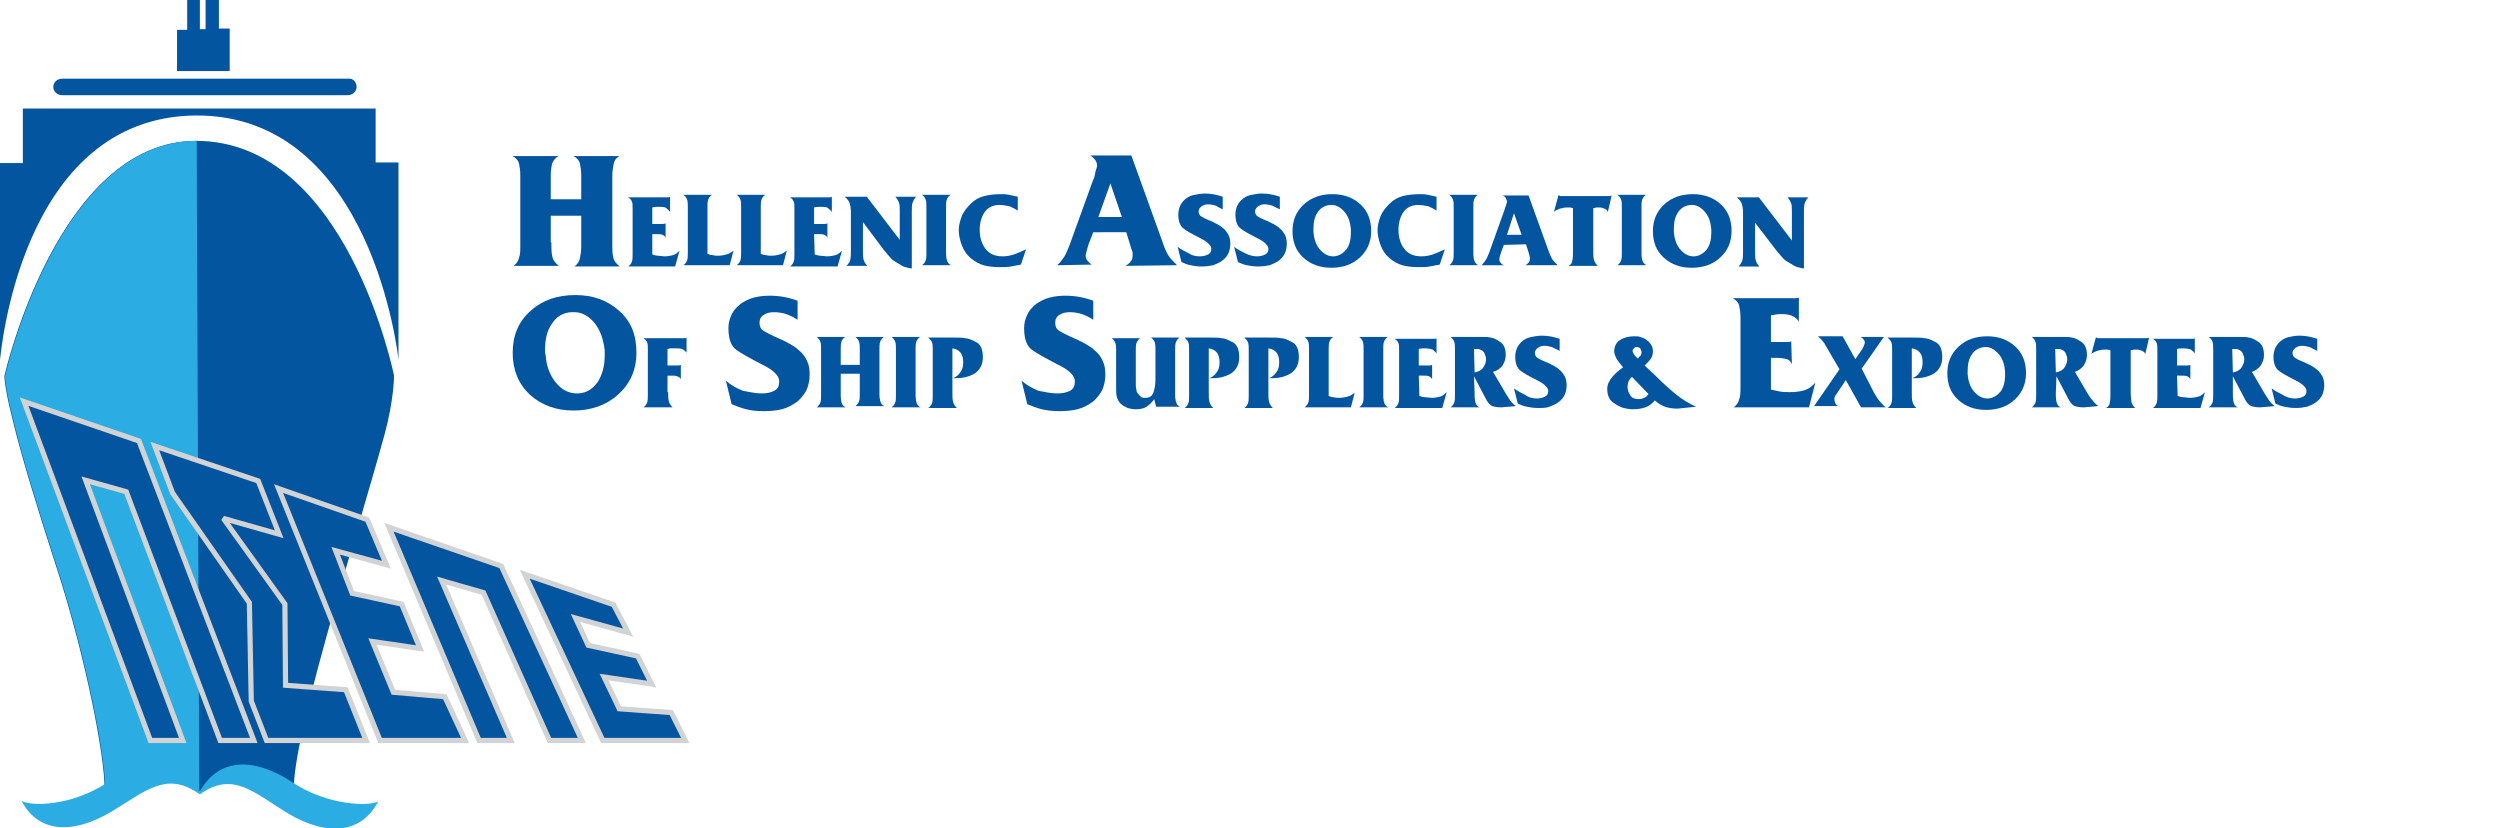 <?xml version="1.0" encoding="utf-8"?>
<!-- Generator: Adobe Illustrator 25.0.1, SVG Export Plug-In . SVG Version: 6.00 Build 0)  -->
<svg version="1.1" id="Layer_1" xmlns="http://www.w3.org/2000/svg" xmlns:xlink="http://www.w3.org/1999/xlink" x="0px" y="0px"
	 viewBox="0 0 394 130.5" style="enable-background:new 0 0 394 130.5;" xml:space="preserve">
<style type="text/css">
	.st0{fill:#04559F;}
	.st1{fill:#2BACE2;}
	.st2{fill:none;stroke:#D2D3D4;stroke-width:0.816;stroke-miterlimit:2.613;}
</style>
<g>
	<polyline class="st0" points="27.9,4.7 29.5,4.7 29.5,0 31.5,0 31.5,4.6 32.4,4.6 32.4,0 34.5,0 34.5,4.5 36.2,4.5 36.2,11.2 
		27.9,11.2 27.9,4.7 	"/>
	<path class="st0" d="M0,56.7v-31h3.6v-8.6h55.6v8.5h3.6v31.1c0,0-4-38.7-32-38.5C3,18.5,0.1,56.4,0,56.7"/>
	<path class="st0" d="M41.4,124.2l-6.3-1.1l-3.8,1.7l-3.7-1.7l-5,1.1l-6.2,1c0.6-3.4-2.6-20.9-7.6-36.1c-2.6-8-5.5-17.4-6.8-22.9
		c-1.4-5.5-1.3-7-1.3-7c0.1-0.4,8.5-37,30.2-37c23.8,0,31.2,37,31.2,37c0,0.1,0,3.8-1.5,9.3c-4.6,16.8-15.4,50.3-14.2,57L41.4,124.2
		"/>
	<path class="st1" d="M31.4,124.8l-3.7-1.7l-5,1.1l-6.2,1c0.6-3.4-2.6-20.9-7.6-36.1c-2.6-8-5.5-17.4-6.8-22.9c-1.4-5.5-1.3-7-1.3-7
		c0.1-0.4,8.5-37,30.2-37L31.4,124.8"/>
	<path class="st1" d="M31.4,124.9c3.2-5.9,9.1-5.3,14.7-1.6c5.5,3.7,12.2,3.8,13.5,3c-2.5,4.9-7.8,5.7-14.2,1.9
		c-5.3-3.2-8.7-6.8-13.9-3c-5.2-3.8-8.6-0.5-13.9,2.7c-6.4,3.8-11.7,3.2-14.2-1.7c1.3,0.9,7.8,0.9,13.4-2.8
		C22.3,119.6,28.2,119,31.4,124.9L31.4,124.9z"/>
	<path class="st0" d="M56.2,13.7c0,0.7-0.6,1.3-1.4,1.3H9.8c-0.8,0-1.4-0.6-1.4-1.3c0-0.7,0.6-1.3,1.4-1.3h45.1
		C55.6,12.3,56.2,12.9,56.2,13.7"/>
	<polyline class="st0" points="23.7,116.7 28.8,116.7 13.5,75.7 19.9,77.5 34.7,116.7 40,116.7 21.9,69.5 3.8,63.3 23.7,116.7 	"/>
	<polygon class="st2" points="23.7,116.7 28.8,116.7 13.5,75.7 19.9,77.5 34.7,116.7 40,116.7 21.9,69.5 3.8,63.3 	"/>
	<polyline class="st0" points="42,116.7 57.7,116.7 54.5,108.7 45,108 44.9,95.2 35.2,81.7 44,84.2 40.7,75.8 24.4,70.3 27.2,77.7 
		39.3,95 39.6,110.5 42,116.7 	"/>
	<polygon class="st2" points="42,116.7 57.7,116.7 54.5,108.7 45,108 44.9,95.2 35.2,81.7 44,84.2 40.7,75.8 24.4,70.3 27.2,77.7 
		39.3,95 39.6,110.5 	"/>
	<polyline class="st0" points="59.9,116.7 73.3,116.7 70.1,109.8 62,109.1 58.7,101.1 66.2,102.2 63.3,95.2 55.5,93.5 52.9,86.8 
		60.9,89 57.9,81.9 43.9,77 59.9,116.7 	"/>
	<polygon class="st2" points="59.9,116.7 73.3,116.7 70.1,109.8 62,109.1 58.7,101.1 66.2,102.2 63.3,95.2 55.5,93.5 52.9,86.8 
		60.9,89 57.9,81.9 43.9,77 	"/>
	<polyline class="st0" points="61.3,83.1 79,89.2 91.7,116.7 86.6,116.7 76.2,93.4 69.6,91.5 80.5,116.7 75.5,116.7 61.3,83.1 	"/>
	<polygon class="st2" points="61.3,83.1 79,89.2 91.7,116.7 86.6,116.7 76.2,93.4 69.6,91.5 80.5,116.7 75.5,116.7 	"/>
	<polyline class="st0" points="82.7,90.5 96.7,95.3 99,99.7 90.7,97.4 92.7,101.7 100.5,103.4 102.7,107.8 95.2,106.7 97.6,111.7 
		105.8,112.3 108,116.7 95,116.7 82.7,90.5 	"/>
	<polygon class="st2" points="82.7,90.5 96.7,95.3 99,99.7 90.7,97.4 92.7,101.7 100.5,103.4 102.7,107.8 95.2,106.7 97.6,111.7 
		105.8,112.3 108,116.7 95,116.7 	"/>
	<path class="st0" d="M86.9,38.2v0.6c0,1,0.1,1.7,0.3,2.1c0.2,0.4,0.5,0.7,0.9,1l-7.2,0c0.5-0.3,0.8-0.8,0.9-1.3
		c0.2-0.5,0.2-1.1,0.2-1.9V27.6c0-0.7-0.1-1.3-0.2-1.8c-0.1-0.5-0.5-0.9-1-1.2l7.2,0c-0.5,0.3-0.8,0.7-1,1.2
		c-0.1,0.5-0.2,1.1-0.2,1.8v3.8h4.8v-3.8c0-0.7-0.1-1.3-0.2-1.8c-0.1-0.5-0.5-0.9-1-1.2l7.2,0c-0.5,0.3-0.8,0.7-0.9,1.3
		c-0.1,0.5-0.2,1.1-0.2,1.9v11.1c0,1,0.1,1.7,0.3,2.1s0.5,0.7,0.9,1l-7.2,0c0.5-0.3,0.8-0.8,0.9-1.3c0.1-0.5,0.2-1.1,0.2-1.9V34
		h-4.8V38.2"/>
	<path class="st0" d="M172.3,36.6l-0.7,1.8c-0.1,0.3-0.2,0.6-0.3,1c-0.1,0.4-0.2,0.7-0.2,0.9c0,0.3,0.1,0.6,0.3,0.8
		c0.2,0.2,0.4,0.5,0.7,0.6l-5.5,0.1c0.5-0.4,0.8-0.9,1.1-1.3c0.3-0.5,0.5-1,0.8-1.7l3.8-10.5c0.1-0.1,0.2-0.4,0.3-1s0.3-0.9,0.3-1.2
		c0-0.3-0.1-0.6-0.3-0.9c-0.2-0.2-0.4-0.5-0.8-0.7l6.5,0l4.9,13.6c0.3,0.9,0.6,1.6,0.9,2.1c0.3,0.5,0.8,1,1.4,1.6l-8.1,0.1
		c0.3-0.2,0.6-0.4,0.8-0.7c0.2-0.2,0.3-0.5,0.3-1c0-0.2,0-0.3,0-0.4c0-0.1-0.1-0.3-0.2-0.6l-0.8-2.6L172.3,36.6L172.3,36.6z
		 M173.1,34.2h3.7l-1.8-5.3L173.1,34.2"/>
	<path class="st0" d="M100.3,55.6c0,2.7-1,4.9-2.9,6.6c-1.9,1.7-4.3,2.5-7,2.5c-2.7,0-5-0.8-6.9-2.5c-1.8-1.7-2.7-3.9-2.7-6.6
		c0-2.7,0.9-4.9,2.8-6.6c1.9-1.7,4.2-2.5,7.1-2.5c2.7,0,5,0.8,6.9,2.5S100.3,52.8,100.3,55.6L100.3,55.6z M86,56
		c0.1,1.7,0.7,3.2,1.6,4.3c0.9,1.1,2,1.7,3.3,1.7h0.3c1.3-0.1,2.2-0.7,3-1.8c0.7-1.1,1.1-2.5,1.1-4.1v-0.9c-0.2-1.7-0.7-3.2-1.6-4.3
		c-0.9-1.1-2-1.7-3.2-1.7H90c-1.3,0.1-2.3,0.7-3,1.8c-0.8,1.1-1.1,2.5-1.1,4.1c0,0.2,0,0.3,0,0.5C85.9,55.7,86,55.9,86,56"/>
	<path class="st0" d="M120,62c0.8,0,1.4-0.1,2-0.4c0.6-0.3,0.8-0.8,0.8-1.5c0-0.9-0.9-1.8-2.8-2.7c-1.9-1-3.2-1.7-4-2.3
		c-0.8-0.6-1.2-1.7-1.2-3.4c0-0.8,0.2-1.5,0.5-2.1c0.3-0.7,0.8-1.2,1.4-1.7c0.6-0.4,1.3-0.8,2.1-1c0.8-0.2,1.6-0.3,2.5-0.3
		c1.6,0,3.1,0.3,4.4,0.8v3c-0.6-0.4-1.2-0.7-1.8-0.9c-0.6-0.2-1.3-0.3-1.9-0.3c-0.6,0-1.1,0.1-1.6,0.4c-0.5,0.3-0.7,0.7-0.7,1.3
		c0,0.5,0.2,1,0.6,1.2c0.4,0.3,1.1,0.6,1.9,1c0.9,0.4,1.6,0.7,2.1,1c0.5,0.3,1.1,0.6,1.6,1.1c0.6,0.5,1,1,1.3,1.7
		c0.3,0.6,0.4,1.3,0.4,2.2c0,0.9-0.2,1.7-0.5,2.4c-0.4,0.7-0.9,1.4-1.6,1.9c-0.7,0.5-1.5,0.9-2.3,1.1c-0.8,0.2-1.8,0.3-2.8,0.3
		c-1.1,0-2-0.1-2.8-0.3c-0.8-0.2-1.6-0.5-2.3-0.8l-0.9-3.7c0.8,0.7,1.7,1.2,2.7,1.6C118.2,61.8,119.1,62,120,62"/>
	<path class="st0" d="M166.6,62c0.8,0,1.4-0.1,2-0.4c0.6-0.3,0.8-0.8,0.8-1.5c0-0.9-0.9-1.8-2.8-2.7c-1.9-1-3.2-1.7-4-2.3
		c-0.8-0.6-1.2-1.7-1.2-3.4c0-0.8,0.2-1.5,0.5-2.1c0.3-0.7,0.8-1.2,1.4-1.7c0.6-0.4,1.3-0.8,2.1-1c0.8-0.2,1.6-0.3,2.5-0.3
		c1.6,0,3.1,0.3,4.4,0.8v3c-0.6-0.4-1.2-0.7-1.8-0.9c-0.6-0.2-1.3-0.3-1.9-0.3c-0.6,0-1.1,0.1-1.6,0.4c-0.5,0.3-0.7,0.7-0.7,1.3
		c0,0.5,0.2,1,0.6,1.2c0.4,0.3,1.1,0.6,1.9,1c0.9,0.4,1.6,0.7,2.1,1c0.5,0.3,1.1,0.6,1.6,1.1c0.6,0.5,1,1,1.3,1.7
		c0.3,0.6,0.4,1.3,0.4,2.2c0,0.9-0.2,1.7-0.5,2.4c-0.4,0.7-0.9,1.4-1.6,1.9c-0.7,0.5-1.5,0.9-2.3,1.1c-0.8,0.2-1.8,0.3-2.8,0.3
		s-2-0.1-2.8-0.3s-1.6-0.5-2.3-0.8l-0.9-3.7c0.8,0.7,1.7,1.2,2.7,1.6C164.7,61.8,165.7,62,166.6,62"/>
	<path class="st0" d="M279.1,61.4c0.4,0.1,0.9,0.2,1.4,0.3c0.5,0.1,1,0.1,1.6,0.1c0.9,0,1.6-0.1,2.3-0.3c0.6-0.2,1.2-0.6,1.7-1.2
		l-1,3.9h-11.9c0.5-0.3,0.8-0.8,0.9-1.3c0.2-0.5,0.2-1.1,0.2-1.8V50c0-0.7-0.1-1.3-0.2-1.8c-0.1-0.5-0.5-0.9-1-1.2l9.3,0h0.3
		c0.4,0,0.6,0,0.8-0.1l0,3.8c-0.2-0.4-0.6-0.7-1-0.9c-0.4-0.2-1-0.3-1.8-0.3c-0.6,0-1.1,0.1-1.6,0.2v4.2h2.2c0.5,0,0.8,0,1-0.1
		l0.1,3.6c-0.2-0.4-0.4-0.7-0.8-0.8c-0.4-0.1-0.9-0.2-1.5-0.2h-1L279.1,61.4"/>
	<path class="st0" d="M102.8,40.1c0.3,0.1,0.6,0.2,0.9,0.2c0.3,0,0.7,0.1,1,0.1c0.6,0,1-0.1,1.4-0.2c0.4-0.1,0.7-0.4,1-0.7l-0.7,2.5
		H99c0.3-0.2,0.5-0.5,0.6-0.8c0.1-0.3,0.1-0.7,0.1-1.2v-7.1c0-0.5,0-0.9-0.1-1.1c-0.1-0.3-0.3-0.5-0.6-0.7l5.9,0h0.2
		c0.2,0,0.4,0,0.5-0.1l0,2.4c-0.2-0.3-0.4-0.4-0.6-0.6s-0.7-0.2-1.2-0.2c-0.4,0-0.7,0-1,0.1v2.6h1.4c0.3,0,0.5,0,0.7-0.1l0,2.3
		c-0.1-0.3-0.3-0.4-0.5-0.5c-0.2-0.1-0.6-0.1-0.9-0.1h-0.7L102.8,40.1"/>
	<path class="st0" d="M111.5,40c0.2,0.1,0.5,0.2,0.8,0.2c0.3,0.1,0.6,0.1,0.9,0.1c0.5,0,0.9-0.1,1.3-0.2c0.4-0.1,0.7-0.3,1.1-0.6
		l-0.6,2.3h-7.3c0.3-0.2,0.5-0.5,0.6-0.8c0.1-0.3,0.1-0.7,0.1-1.2v-7.1c0-0.5,0-0.9-0.1-1.2c-0.1-0.3-0.3-0.6-0.6-0.8l4.5,0
		c-0.3,0.2-0.5,0.5-0.6,0.8c-0.1,0.3-0.1,0.7-0.1,1.2V40"/>
	<path class="st0" d="M119.9,40c0.2,0.1,0.5,0.2,0.8,0.2c0.3,0.1,0.6,0.1,0.9,0.1c0.5,0,0.9-0.1,1.3-0.2c0.4-0.1,0.7-0.3,1.1-0.6
		l-0.6,2.3h-7.3c0.3-0.2,0.5-0.5,0.6-0.8c0.1-0.3,0.1-0.7,0.1-1.2v-7.1c0-0.5,0-0.9-0.1-1.2c-0.1-0.3-0.3-0.6-0.6-0.8l4.5,0
		c-0.3,0.2-0.5,0.5-0.6,0.8c-0.1,0.3-0.1,0.7-0.1,1.2V40"/>
	<path class="st0" d="M128.4,40.1c0.3,0.1,0.6,0.2,0.9,0.2c0.3,0,0.7,0.1,1,0.1c0.6,0,1-0.1,1.4-0.2c0.4-0.1,0.7-0.4,1-0.7l-0.7,2.5
		h-7.5c0.3-0.2,0.5-0.5,0.6-0.8c0.1-0.3,0.1-0.7,0.1-1.2v-7.1c0-0.5,0-0.9-0.1-1.1c-0.1-0.3-0.3-0.5-0.6-0.7l5.9,0h0.2
		c0.2,0,0.4,0,0.5-0.1l0,2.4c-0.2-0.3-0.4-0.4-0.6-0.6s-0.7-0.2-1.2-0.2c-0.4,0-0.7,0-1,0.1v2.6h1.4c0.3,0,0.5,0,0.7-0.1l0,2.3
		c-0.1-0.3-0.3-0.4-0.5-0.5c-0.2-0.1-0.6-0.1-0.9-0.1h-0.7L128.4,40.1"/>
	<path class="st0" d="M143.7,42.3c-0.3,0-0.6-0.1-1-0.2c-0.4-0.1-0.7-0.3-1-0.5c-0.5-0.3-0.9-0.5-1.2-0.8c-0.3-0.3-0.7-0.8-1.2-1.4
		L136,35l0,4.5c0,0.6,0,1,0.1,1.4c0.1,0.4,0.3,0.7,0.6,1l-3.3,0c0.3-0.3,0.6-0.7,0.6-1c0.1-0.4,0.1-0.8,0.1-1.4v-6.1
		c0-0.6-0.1-1.1-0.2-1.4c-0.1-0.3-0.4-0.7-0.8-1l3.5,0l5.2,6.8v-4.4c0-0.6,0-1.1-0.1-1.4c-0.1-0.3-0.3-0.7-0.6-1l3.3,0
		c-0.3,0.3-0.5,0.7-0.6,1c-0.1,0.4-0.1,0.8-0.1,1.4V42.3"/>
	<path class="st0" d="M149.1,39.5v0.4c0,0.6,0.1,1.1,0.2,1.3c0.1,0.2,0.3,0.5,0.6,0.6l-4.6,0c0.3-0.2,0.5-0.5,0.6-0.8
		c0.1-0.3,0.1-0.7,0.1-1.2v-7.1c0-0.5,0-0.9-0.1-1.2c-0.1-0.3-0.3-0.6-0.6-0.8l4.5,0c-0.3,0.2-0.5,0.5-0.6,0.8
		c-0.1,0.3-0.1,0.7-0.1,1.2V39.5"/>
	<path class="st0" d="M157.5,32.3c-1,0-1.8,0.4-2.3,1.1c-0.5,0.7-0.8,1.7-0.8,2.8c0,1.2,0.3,2.2,0.9,3c0.6,0.8,1.5,1.2,2.7,1.2
		c0.6,0,1.2-0.1,1.8-0.3c0.6-0.2,1.2-0.5,1.9-0.8l-0.8,2.4c-0.5,0.1-1,0.2-1.6,0.3c-0.5,0.1-1.1,0.1-1.8,0.1c-0.9,0-1.8-0.1-2.5-0.3
		c-0.7-0.2-1.4-0.6-2-1.1c-0.6-0.5-1.1-1.2-1.4-2c-0.3-0.8-0.5-1.6-0.5-2.4c0-0.8,0.2-1.5,0.5-2.3c0.3-0.7,0.8-1.3,1.4-1.9
		c0.6-0.6,1.3-1,2.1-1.2c0.8-0.2,1.7-0.3,2.6-0.3c0.5,0,0.9,0,1.3,0.1s0.9,0.2,1.4,0.3v2.2c-0.4-0.3-0.9-0.5-1.3-0.7
		C158.5,32.4,158,32.3,157.5,32.3"/>
	<path class="st0" d="M189.1,40.4c0.5,0,0.9-0.1,1.3-0.3c0.4-0.2,0.5-0.5,0.5-0.9c0-0.5-0.6-1.1-1.8-1.7c-1.2-0.6-2.1-1.1-2.6-1.5
		c-0.5-0.4-0.8-1.1-0.8-2.2c0-0.5,0.1-0.9,0.3-1.4c0.2-0.4,0.5-0.8,0.9-1.1c0.4-0.3,0.8-0.5,1.4-0.6c0.5-0.1,1-0.2,1.6-0.2
		c1,0,1.9,0.2,2.8,0.5V33c-0.4-0.2-0.8-0.4-1.1-0.6c-0.4-0.1-0.8-0.2-1.2-0.2c-0.4,0-0.7,0.1-1,0.3c-0.3,0.2-0.5,0.5-0.5,0.8
		c0,0.3,0.1,0.6,0.4,0.8c0.3,0.2,0.7,0.4,1.2,0.6c0.6,0.2,1,0.5,1.3,0.6c0.3,0.2,0.7,0.4,1,0.7c0.4,0.3,0.6,0.7,0.8,1
		c0.2,0.4,0.3,0.9,0.3,1.4c0,0.5-0.1,1.1-0.3,1.5c-0.2,0.5-0.6,0.9-1,1.2c-0.4,0.3-0.9,0.5-1.4,0.7c-0.5,0.1-1.1,0.2-1.8,0.2
		c-0.7,0-1.3-0.1-1.8-0.2c-0.5-0.1-1-0.3-1.4-0.5l-0.6-2.4c0.5,0.4,1.1,0.7,1.7,1C187.9,40.3,188.5,40.4,189.1,40.4"/>
	<path class="st0" d="M198.1,40.4c0.5,0,0.9-0.1,1.3-0.3c0.4-0.2,0.5-0.5,0.5-0.9c0-0.5-0.6-1.1-1.8-1.7c-1.2-0.6-2.1-1.1-2.6-1.5
		c-0.5-0.4-0.8-1.1-0.8-2.2c0-0.5,0.1-0.9,0.3-1.4c0.2-0.4,0.5-0.8,0.9-1.1c0.4-0.3,0.8-0.5,1.4-0.6c0.5-0.1,1-0.2,1.6-0.2
		c1,0,1.9,0.2,2.8,0.5V33c-0.4-0.2-0.8-0.4-1.2-0.6c-0.4-0.1-0.8-0.2-1.2-0.2c-0.4,0-0.7,0.1-1,0.3c-0.3,0.2-0.5,0.5-0.5,0.8
		c0,0.3,0.1,0.6,0.4,0.8c0.3,0.2,0.7,0.4,1.2,0.6c0.6,0.2,1,0.5,1.3,0.6c0.3,0.2,0.7,0.4,1,0.7c0.4,0.3,0.6,0.7,0.8,1
		c0.2,0.4,0.3,0.9,0.3,1.4c0,0.5-0.1,1.1-0.3,1.5c-0.2,0.5-0.6,0.9-1,1.2c-0.4,0.3-0.9,0.5-1.4,0.7c-0.5,0.1-1.1,0.2-1.8,0.2
		c-0.7,0-1.3-0.1-1.8-0.2c-0.5-0.1-1-0.3-1.4-0.5l-0.6-2.4c0.5,0.4,1.1,0.7,1.7,1C197,40.3,197.6,40.4,198.1,40.4"/>
	<path class="st0" d="M216.1,36.4c0,1.7-0.6,3.1-1.8,4.2c-1.2,1.1-2.7,1.6-4.5,1.6c-1.7,0-3.2-0.5-4.4-1.6c-1.2-1.1-1.7-2.5-1.7-4.2
		c0-1.7,0.6-3.1,1.8-4.2c1.2-1.1,2.7-1.6,4.5-1.6c1.7,0,3.2,0.5,4.4,1.6C215.5,33.2,216.1,34.6,216.1,36.4L216.1,36.4z M207,36.6
		c0.1,1.1,0.4,2,1,2.7c0.6,0.7,1.3,1.1,2.1,1.1h0.2c0.8-0.1,1.4-0.5,1.9-1.1c0.5-0.7,0.7-1.6,0.7-2.6v-0.6c-0.1-1.1-0.4-2-1-2.7
		c-0.6-0.7-1.3-1.1-2-1.1h-0.3c-0.8,0.1-1.4,0.4-1.9,1.1c-0.5,0.7-0.7,1.6-0.7,2.6c0,0.1,0,0.2,0,0.3C207,36.5,207,36.6,207,36.6"/>
	<path class="st0" d="M223.5,32.3c-1,0-1.8,0.4-2.3,1.1c-0.5,0.7-0.8,1.7-0.8,2.8c0,1.2,0.3,2.2,0.9,3c0.6,0.8,1.5,1.2,2.7,1.2
		c0.6,0,1.2-0.1,1.8-0.3c0.6-0.2,1.2-0.5,1.9-0.8l-0.8,2.4c-0.5,0.1-1,0.2-1.6,0.3c-0.5,0.1-1.1,0.1-1.8,0.1c-0.9,0-1.8-0.1-2.5-0.3
		c-0.7-0.2-1.4-0.6-2-1.1c-0.6-0.5-1.1-1.2-1.4-2c-0.3-0.8-0.5-1.6-0.5-2.4c0-0.8,0.2-1.5,0.5-2.3c0.3-0.7,0.8-1.3,1.4-1.9
		c0.6-0.6,1.3-1,2.1-1.2c0.8-0.2,1.7-0.3,2.6-0.3c0.5,0,0.9,0,1.3,0.1s0.9,0.2,1.4,0.3v2.2c-0.4-0.3-0.9-0.5-1.3-0.7
		C224.5,32.4,224,32.3,223.5,32.3"/>
	<path class="st0" d="M232.2,39.5v0.4c0,0.6,0.1,1.1,0.2,1.3c0.1,0.2,0.3,0.5,0.6,0.6l-4.6,0c0.3-0.2,0.5-0.5,0.6-0.8
		c0.1-0.3,0.1-0.7,0.1-1.2v-7.1c0-0.5,0-0.9-0.1-1.2c-0.1-0.3-0.3-0.6-0.6-0.8l4.5,0c-0.3,0.2-0.5,0.5-0.6,0.8
		c-0.1,0.3-0.1,0.7-0.1,1.2L232.2,39.5"/>
	<path class="st0" d="M237,38.6l-0.4,1.1c-0.1,0.2-0.1,0.4-0.2,0.6c-0.1,0.3-0.1,0.5-0.1,0.6c0,0.2,0.1,0.4,0.2,0.5
		c0.1,0.2,0.3,0.3,0.5,0.4l-3.5,0c0.3-0.3,0.5-0.6,0.7-0.9c0.2-0.3,0.3-0.7,0.5-1.1l2.4-6.7c0-0.1,0.1-0.3,0.2-0.6
		c0.1-0.3,0.2-0.6,0.2-0.7c0-0.2-0.1-0.4-0.2-0.6c-0.1-0.2-0.3-0.3-0.5-0.4l4.1,0l3.1,8.6c0.2,0.6,0.4,1,0.6,1.4
		c0.2,0.3,0.5,0.6,0.9,1l-5.1,0c0.2-0.1,0.4-0.3,0.5-0.4c0.1-0.1,0.2-0.3,0.2-0.6c0-0.1,0-0.2,0-0.3c0-0.1-0.1-0.2-0.1-0.4l-0.5-1.6
		L237,38.6L237,38.6z M237.5,37h2.3l-1.2-3.4L237.5,37"/>
	<path class="st0" d="M251.1,39.5c0,0.6,0,1,0.1,1.4c0.1,0.4,0.3,0.7,0.6,1l-4.6,0c0.4-0.2,0.6-0.5,0.6-0.9c0.1-0.3,0.1-0.8,0.1-1.5
		v-6.7c-0.1,0-0.3-0.1-0.5-0.1c-0.2,0-0.4,0-0.5,0c-0.4,0-0.7,0.1-1.1,0.2c-0.3,0.1-0.7,0.3-0.9,0.5l0.7-2.6c0.1,0,0.2,0,0.3,0.1
		c0.1,0,0.2,0,0.3,0h7.1c0.1,0,0.3,0,0.4,0c0.1,0,0.2-0.1,0.3-0.1l-0.6,2.6c-0.1-0.3-0.3-0.4-0.5-0.5c-0.2-0.1-0.5-0.2-0.8-0.2
		c-0.2,0-0.4,0-0.5,0c-0.1,0-0.3,0.1-0.5,0.1V39.5"/>
	<path class="st0" d="M258.7,39.5v0.4c0,0.6,0.1,1.1,0.2,1.3c0.1,0.2,0.3,0.5,0.6,0.6l-4.6,0c0.3-0.2,0.5-0.5,0.6-0.8
		c0.1-0.3,0.1-0.7,0.1-1.2v-7.1c0-0.5,0-0.9-0.1-1.2c-0.1-0.3-0.3-0.6-0.6-0.8l4.5,0c-0.3,0.2-0.5,0.5-0.6,0.8
		c-0.1,0.3-0.1,0.7-0.1,1.2V39.5"/>
	<path class="st0" d="M272.9,36.4c0,1.7-0.6,3.1-1.8,4.2c-1.2,1.1-2.7,1.6-4.5,1.6c-1.7,0-3.2-0.5-4.4-1.6c-1.2-1.1-1.7-2.5-1.7-4.2
		c0-1.7,0.6-3.1,1.8-4.2c1.2-1.1,2.7-1.6,4.5-1.6c1.7,0,3.2,0.5,4.4,1.6C272.3,33.2,272.9,34.6,272.9,36.4L272.9,36.4z M263.8,36.6
		c0.1,1.1,0.4,2,1,2.7c0.6,0.7,1.3,1.1,2.1,1.1h0.2c0.8-0.1,1.4-0.5,1.9-1.1c0.5-0.7,0.7-1.6,0.7-2.6v-0.6c-0.1-1.1-0.4-2-1-2.7
		c-0.6-0.7-1.3-1.1-2-1.1h-0.3c-0.8,0.1-1.4,0.4-1.9,1.1c-0.5,0.7-0.7,1.6-0.7,2.6c0,0.1,0,0.2,0,0.3
		C263.8,36.5,263.8,36.6,263.8,36.6"/>
	<path class="st0" d="M284.3,42.3c-0.3,0-0.6-0.1-1-0.2c-0.4-0.1-0.7-0.3-1-0.5c-0.5-0.3-0.9-0.5-1.2-0.8c-0.3-0.3-0.7-0.8-1.2-1.4
		l-3.3-4.3l0,4.5c0,0.6,0,1,0.1,1.4c0.1,0.4,0.3,0.7,0.6,1l-3.3,0c0.3-0.3,0.5-0.7,0.6-1c0.1-0.4,0.1-0.8,0.1-1.4v-6.1
		c0-0.6-0.1-1.1-0.2-1.4c-0.1-0.3-0.4-0.7-0.8-1l3.5,0l5.2,6.8v-4.4c0-0.6,0-1.1-0.1-1.4c-0.1-0.3-0.3-0.7-0.6-1l3.3,0
		c-0.3,0.3-0.5,0.7-0.6,1c-0.1,0.4-0.1,0.8-0.1,1.4L284.3,42.3"/>
	<path class="st0" d="M105.3,61.8c0,0.6,0,1,0.1,1.4c0.1,0.4,0.3,0.7,0.6,1l-4.6,0c0.3-0.2,0.5-0.5,0.6-0.8c0.1-0.3,0.1-0.7,0.1-1.2
		v-7.1c0-0.5,0-0.9-0.1-1.1c-0.1-0.3-0.3-0.5-0.6-0.7l6.1,0c0.1,0,0.2,0,0.4,0c0.1,0,0.2,0,0.3-0.1l0,2.4c-0.2-0.3-0.5-0.5-0.7-0.6
		c-0.3-0.1-0.6-0.1-1.1-0.1c-0.3,0-0.5,0-0.7,0c-0.2,0-0.4,0.1-0.5,0.1v2.6h1.4c0.3,0,0.5,0,0.7-0.1l0,2.3c-0.1-0.3-0.3-0.4-0.6-0.5
		c-0.2-0.1-0.5-0.1-0.9-0.1h-0.6V61.8"/>
	<path class="st0" d="M132.5,61.9v0.4c0,0.6,0.1,1.1,0.2,1.3c0.1,0.3,0.3,0.5,0.6,0.6l-4.6,0c0.3-0.2,0.5-0.5,0.6-0.8
		c0.1-0.3,0.1-0.7,0.1-1.2v-7.1c0-0.5,0-0.9-0.1-1.2c-0.1-0.3-0.3-0.6-0.6-0.8l4.5,0c-0.3,0.2-0.5,0.4-0.6,0.8
		c-0.1,0.3-0.1,0.7-0.1,1.2v2.4h3v-2.4c0-0.5,0-0.9-0.1-1.2c-0.1-0.3-0.3-0.6-0.6-0.8l4.5,0c-0.3,0.2-0.5,0.5-0.6,0.8
		c-0.1,0.3-0.1,0.7-0.1,1.2v7c0,0.6,0.1,1.1,0.2,1.3c0.1,0.3,0.3,0.5,0.6,0.6l-4.6,0c0.3-0.2,0.5-0.5,0.6-0.8
		c0.1-0.3,0.1-0.7,0.1-1.2v-3.1h-3L132.5,61.9"/>
	<path class="st0" d="M144.3,61.9v0.4c0,0.6,0.1,1.1,0.2,1.3c0.1,0.2,0.3,0.5,0.6,0.6l-4.6,0c0.3-0.2,0.5-0.5,0.6-0.8
		c0.1-0.3,0.1-0.7,0.1-1.2v-7.1c0-0.5,0-0.9-0.1-1.2c-0.1-0.3-0.3-0.6-0.6-0.8l4.5,0c-0.3,0.2-0.5,0.5-0.6,0.8
		c-0.1,0.3-0.1,0.7-0.1,1.2L144.3,61.9"/>
	<path class="st0" d="M150.1,61.9c0,0.6,0,1,0.1,1.4c0.1,0.4,0.3,0.7,0.6,1l-4.5,0c0.3-0.2,0.5-0.5,0.6-0.8c0.1-0.3,0.1-0.7,0.1-1.2
		v-7.1c0-0.5,0-0.9-0.1-1.2c-0.1-0.3-0.3-0.5-0.6-0.8l4,0c0.8,0,1.4,0,1.8,0.1c0.4,0,1,0.2,1.7,0.6c0.7,0.3,1.1,1.1,1.1,2.4
		c0,1.1-0.4,1.9-1.2,2.5c-0.8,0.5-1.8,0.8-2.9,0.8l-0.6,0c0.5-0.2,0.9-0.5,1.2-1c0.3-0.4,0.4-0.9,0.4-1.5c0-0.6-0.1-1.1-0.4-1.5
		c-0.3-0.4-0.7-0.6-1.3-0.7V61.9"/>
	<path class="st0" d="M181.9,62.9c-0.3,0.5-0.8,0.9-1.2,1.2c-0.5,0.3-1,0.4-1.7,0.4c-0.5,0-0.9-0.1-1.3-0.2
		c-0.4-0.2-0.8-0.4-1.1-0.7c-0.3-0.3-0.5-0.7-0.6-1.1c-0.1-0.4-0.1-0.9-0.1-1.5v-5.7c0-0.5,0-0.9-0.1-1.2c-0.1-0.3-0.3-0.6-0.6-0.8
		l4.5,0c-0.3,0.2-0.5,0.5-0.6,0.8c-0.1,0.3-0.1,0.7-0.1,1.2v5c0,0.5,0,0.8,0.1,1.1c0,0.3,0.1,0.5,0.3,0.7c0.2,0.2,0.3,0.4,0.5,0.5
		c0.2,0.1,0.4,0.1,0.6,0.1c0.7,0,1.1-0.3,1.3-0.9c0.2-0.6,0.3-1.3,0.3-2.1v-4.5c0-0.5,0-0.9-0.1-1.2c-0.1-0.3-0.3-0.6-0.6-0.8l4.5,0
		c-0.3,0.2-0.5,0.5-0.6,0.8c-0.1,0.3-0.1,0.7-0.1,1.2v7c0,0.6,0.1,1.1,0.2,1.3c0.1,0.3,0.3,0.5,0.6,0.6l-3.8,0L181.9,62.9"/>
	<path class="st0" d="M190.5,61.9c0,0.6,0,1,0.1,1.4c0.1,0.4,0.3,0.7,0.6,1l-4.5,0c0.3-0.2,0.5-0.5,0.6-0.8c0.1-0.3,0.1-0.7,0.1-1.2
		v-7.1c0-0.5,0-0.9-0.1-1.2c-0.1-0.3-0.3-0.5-0.6-0.8l4,0c0.8,0,1.4,0,1.8,0.1c0.4,0,1,0.2,1.7,0.6c0.7,0.3,1.1,1.1,1.1,2.4
		c0,1.1-0.4,1.9-1.2,2.5c-0.8,0.5-1.8,0.8-2.9,0.8l-0.6,0c0.5-0.2,0.9-0.5,1.2-1c0.3-0.4,0.4-0.9,0.4-1.5c0-0.6-0.1-1.1-0.4-1.5
		c-0.3-0.4-0.7-0.6-1.3-0.7L190.5,61.9"/>
	<path class="st0" d="M199.9,61.9c0,0.6,0,1,0.1,1.4c0.1,0.4,0.3,0.7,0.6,1l-4.5,0c0.3-0.2,0.5-0.5,0.6-0.8c0.1-0.3,0.1-0.7,0.1-1.2
		v-7.1c0-0.5,0-0.9-0.1-1.2c-0.1-0.3-0.3-0.5-0.6-0.8l4,0c0.8,0,1.4,0,1.8,0.1c0.4,0,1,0.2,1.7,0.6c0.7,0.3,1.1,1.1,1.1,2.4
		c0,1.1-0.4,1.9-1.2,2.5c-0.8,0.5-1.8,0.8-2.9,0.8l-0.6,0c0.5-0.2,0.9-0.5,1.2-1c0.3-0.4,0.4-0.9,0.4-1.5c0-0.6-0.1-1.1-0.4-1.5
		c-0.3-0.4-0.7-0.6-1.3-0.7V61.9"/>
	<path class="st0" d="M209.4,62.4c0.2,0.1,0.5,0.2,0.8,0.2c0.3,0.1,0.6,0.1,0.9,0.1c0.5,0,0.9-0.1,1.3-0.2c0.4-0.1,0.7-0.3,1.1-0.6
		l-0.6,2.3h-7.3c0.3-0.2,0.5-0.5,0.6-0.8c0.1-0.3,0.1-0.7,0.1-1.2v-7.1c0-0.5,0-0.9-0.1-1.2c-0.1-0.3-0.3-0.6-0.6-0.8l4.5,0
		c-0.3,0.2-0.5,0.5-0.6,0.8c-0.1,0.3-0.1,0.7-0.1,1.2L209.4,62.4"/>
	<path class="st0" d="M218,61.9v0.4c0,0.6,0.1,1.1,0.2,1.3c0.1,0.2,0.3,0.5,0.6,0.6l-4.6,0c0.3-0.2,0.5-0.5,0.6-0.8
		c0.1-0.3,0.1-0.7,0.1-1.2v-7.1c0-0.5,0-0.9-0.1-1.2c-0.1-0.3-0.3-0.6-0.6-0.8l4.5,0c-0.3,0.2-0.5,0.5-0.6,0.8
		c-0.1,0.3-0.1,0.7-0.1,1.2L218,61.9"/>
	<path class="st0" d="M223.7,62.4c0.3,0.1,0.6,0.2,0.9,0.2c0.3,0,0.7,0.1,1,0.1c0.6,0,1-0.1,1.4-0.2c0.4-0.1,0.7-0.4,1-0.7l-0.7,2.5
		h-7.5c0.3-0.2,0.5-0.5,0.6-0.8c0.1-0.3,0.1-0.7,0.1-1.2v-7.1c0-0.5,0-0.9-0.1-1.1c-0.1-0.3-0.3-0.5-0.6-0.7l5.9,0h0.2
		c0.2,0,0.4,0,0.5-0.1l0,2.4c-0.2-0.3-0.4-0.4-0.6-0.6c-0.3-0.1-0.7-0.2-1.2-0.2c-0.4,0-0.7,0-1,0.1v2.6h1.4c0.3,0,0.5,0,0.7-0.1
		l0,2.3c-0.1-0.3-0.3-0.4-0.5-0.5c-0.2-0.1-0.6-0.1-0.9-0.1h-0.7L223.7,62.4"/>
	<path class="st0" d="M232.4,61.9v0.4c0,0.6,0.1,1.1,0.2,1.3c0.1,0.3,0.3,0.5,0.6,0.6l-4.6,0c0.3-0.2,0.5-0.5,0.6-0.8
		c0.1-0.3,0.1-0.7,0.1-1.2v-7.1c0-0.5,0-0.9-0.1-1.2c-0.1-0.3-0.3-0.6-0.6-0.8l5,0c0.6,0,1,0,1.3,0.1c0.3,0,0.8,0.2,1.4,0.6
		c0.7,0.4,1,1.1,1,2.2c0,0.6-0.2,1.1-0.5,1.6c-0.4,0.5-0.8,0.8-1.5,1l2,3.4c0.3,0.5,0.5,0.8,0.7,1.1c0.2,0.3,0.5,0.6,0.9,0.9
		l-2.3,0.2c-0.6,0-1.1-0.1-1.4-0.2c-0.3-0.1-0.6-0.4-0.9-0.9l-2-3.8L232.4,61.9L232.4,61.9z M232.4,58.7c0.5-0.1,1-0.3,1.3-0.7
		c0.3-0.4,0.5-0.9,0.5-1.4c0-0.3-0.1-0.5-0.2-0.8c-0.1-0.3-0.3-0.5-0.5-0.6c-0.2-0.1-0.4-0.2-0.6-0.2c-0.2,0-0.4,0-0.6,0L232.4,58.7
		"/>
	<path class="st0" d="M242.2,62.8c0.5,0,0.9-0.1,1.3-0.3c0.4-0.2,0.5-0.5,0.5-0.9c0-0.5-0.6-1.1-1.8-1.7c-1.2-0.6-2.1-1.1-2.6-1.5
		c-0.5-0.4-0.8-1.1-0.8-2.2c0-0.5,0.1-0.9,0.3-1.4c0.2-0.4,0.5-0.8,0.9-1.1c0.4-0.3,0.8-0.5,1.4-0.6c0.5-0.1,1-0.2,1.6-0.2
		c1,0,1.9,0.2,2.8,0.5v1.9c-0.4-0.2-0.8-0.4-1.2-0.6c-0.4-0.1-0.8-0.2-1.2-0.2c-0.4,0-0.7,0.1-1,0.3s-0.5,0.5-0.5,0.8
		c0,0.3,0.1,0.6,0.4,0.8c0.3,0.2,0.7,0.4,1.2,0.6c0.6,0.2,1,0.5,1.3,0.6c0.3,0.2,0.7,0.4,1,0.7c0.4,0.3,0.6,0.7,0.8,1
		c0.2,0.4,0.3,0.9,0.3,1.4c0,0.5-0.1,1.1-0.3,1.5c-0.2,0.5-0.6,0.9-1,1.2c-0.4,0.3-0.9,0.5-1.4,0.7s-1.1,0.2-1.8,0.2
		c-0.7,0-1.3-0.1-1.8-0.2c-0.5-0.1-1-0.3-1.4-0.5l-0.6-2.4c0.5,0.4,1.1,0.7,1.7,1C241,62.7,241.6,62.8,242.2,62.8"/>
	<path class="st0" d="M261.1,59.4c1.1,1.1,2.1,2,3.1,2.8c1,0.8,2,1.4,3.1,1.9l-2.9,0.3c-0.8,0-1.4-0.1-2-0.3c-0.5-0.2-1.1-0.5-1.6-1
		c-0.4,0.5-0.9,0.9-1.5,1.1c-0.6,0.2-1.2,0.3-2,0.3c-0.5,0-1-0.1-1.4-0.2c-0.4-0.1-1-0.4-1.6-0.8c-0.6-0.4-1-1.1-1-2.2
		c0-0.7,0.3-1.3,0.8-1.9c0.5-0.6,1.1-1.1,1.7-1.5c-0.4-0.5-0.8-1-1-1.3c-0.2-0.4-0.4-0.8-0.4-1.2c0-0.8,0.3-1.4,0.9-1.8
		c0.6-0.4,1.4-0.6,2.2-0.6c0.4,0,0.7,0,1,0.1c0.3,0.1,0.6,0.2,0.9,0.4c0.3,0.2,0.6,0.5,0.8,0.8c0.2,0.3,0.3,0.7,0.3,1
		c0,0.5-0.1,0.9-0.3,1.2c-0.2,0.3-0.6,0.7-1,1.1L261.1,59.4L261.1,59.4z M257.2,59.4c-0.5,0.4-0.7,1-0.7,1.6c0,0.5,0.2,1,0.5,1.4
		c0.3,0.4,0.8,0.5,1.3,0.5c0.3,0,0.6-0.1,0.8-0.2c0.3-0.1,0.5-0.3,0.7-0.6L257.2,59.4L257.2,59.4z M258.7,55.5
		c0-0.2-0.1-0.4-0.2-0.6c-0.1-0.1-0.3-0.2-0.6-0.2c-0.2,0-0.3,0.1-0.4,0.2c-0.1,0.1-0.2,0.2-0.2,0.4c0,0.2,0.1,0.3,0.2,0.5
		c0.1,0.2,0.3,0.4,0.6,0.7c0.2-0.2,0.4-0.4,0.5-0.5C258.7,55.8,258.7,55.6,258.7,55.5"/>
	<path class="st0" d="M295.3,61.8c0.4,0.7,0.7,1.2,1,1.5s0.5,0.6,0.9,0.9l-3.9,0l-2.4-4.3l-1.4,2.1c-0.2,0.3-0.3,0.4-0.3,0.5
		c-0.1,0.1-0.1,0.3-0.1,0.4c0,0.5,0.2,0.9,0.6,1.1l-3.8,0l4-5.8l-2.1-3.6c-0.2-0.4-0.4-0.7-0.6-0.9c-0.2-0.3-0.5-0.5-0.7-0.7l3.9,0
		l2,3.6l0.9-1.3c0.1-0.2,0.3-0.4,0.4-0.7c0.1-0.3,0.2-0.5,0.2-0.6c0-0.2-0.1-0.4-0.2-0.5c-0.1-0.2-0.3-0.3-0.5-0.4l3.7,0l-3.5,5
		L295.3,61.8"/>
	<path class="st0" d="M301.3,61.9c0,0.6,0,1,0.1,1.4c0.1,0.4,0.3,0.7,0.6,1l-4.5,0c0.3-0.2,0.5-0.5,0.6-0.8c0.1-0.3,0.1-0.7,0.1-1.2
		v-7.1c0-0.5,0-0.9-0.1-1.2c-0.1-0.3-0.3-0.5-0.6-0.8l4,0c0.8,0,1.4,0,1.8,0.1c0.4,0,1,0.2,1.7,0.6c0.7,0.3,1.1,1.1,1.1,2.4
		c0,1.1-0.4,1.9-1.2,2.5c-0.8,0.5-1.8,0.8-2.9,0.8l-0.6,0c0.5-0.2,0.9-0.5,1.2-1c0.3-0.4,0.4-0.9,0.4-1.5c0-0.6-0.1-1.1-0.4-1.5
		c-0.3-0.4-0.7-0.6-1.3-0.7L301.3,61.9"/>
	<path class="st0" d="M319.3,58.8c0,1.7-0.6,3.1-1.8,4.2c-1.2,1.1-2.7,1.6-4.5,1.6c-1.7,0-3.2-0.5-4.4-1.6c-1.2-1.1-1.7-2.5-1.7-4.2
		s0.6-3.1,1.8-4.2c1.2-1.1,2.7-1.6,4.5-1.6c1.7,0,3.2,0.5,4.4,1.6C318.7,55.6,319.3,57,319.3,58.8L319.3,58.8z M310.1,59
		c0.1,1.1,0.4,2,1,2.7c0.6,0.7,1.3,1.1,2.1,1.1h0.2c0.8-0.1,1.4-0.5,1.9-1.1c0.5-0.7,0.7-1.6,0.7-2.6v-0.6c-0.1-1.1-0.4-2-1-2.7
		c-0.6-0.7-1.3-1.1-2-1.1h-0.3c-0.8,0.1-1.4,0.4-1.9,1.1c-0.5,0.7-0.7,1.6-0.7,2.6c0,0.1,0,0.2,0,0.3
		C310.1,58.8,310.1,58.9,310.1,59"/>
	<path class="st0" d="M324,61.9v0.4c0,0.6,0.1,1.1,0.2,1.3c0.1,0.3,0.3,0.5,0.6,0.6l-4.6,0c0.3-0.2,0.5-0.5,0.6-0.8
		c0.1-0.3,0.1-0.7,0.1-1.2v-7.1c0-0.5,0-0.9-0.1-1.2c-0.1-0.3-0.3-0.6-0.6-0.8l5,0c0.6,0,1,0,1.3,0.1c0.3,0,0.8,0.2,1.4,0.6
		c0.7,0.4,1,1.1,1,2.2c0,0.6-0.2,1.1-0.5,1.6c-0.4,0.5-0.8,0.8-1.4,1l2,3.4c0.3,0.5,0.5,0.8,0.8,1.1c0.2,0.3,0.5,0.6,0.9,0.9
		l-2.3,0.2c-0.6,0-1.1-0.1-1.4-0.2c-0.3-0.1-0.6-0.4-0.9-0.9l-2-3.8L324,61.9L324,61.9z M324,58.7c0.5-0.1,1-0.3,1.3-0.7
		c0.3-0.4,0.5-0.9,0.5-1.4c0-0.3-0.1-0.5-0.2-0.8c-0.1-0.3-0.3-0.5-0.5-0.6c-0.2-0.1-0.4-0.2-0.6-0.2c-0.2,0-0.4,0-0.6,0L324,58.7"
		/>
	<path class="st0" d="M335.8,61.9c0,0.6,0.1,1,0.1,1.4c0.1,0.4,0.3,0.7,0.6,1l-4.6,0c0.4-0.2,0.6-0.5,0.6-0.9
		c0.1-0.3,0.1-0.8,0.1-1.5v-6.7c-0.1,0-0.3-0.1-0.5-0.1c-0.2,0-0.4,0-0.5,0c-0.4,0-0.7,0.1-1.1,0.2c-0.3,0.1-0.7,0.3-0.9,0.5
		l0.7-2.6c0.1,0,0.2,0,0.3,0.1c0.1,0,0.2,0,0.3,0h7.1c0.1,0,0.3,0,0.4,0c0.1,0,0.2-0.1,0.3-0.1l-0.6,2.6c-0.1-0.3-0.3-0.4-0.5-0.5
		c-0.2-0.1-0.5-0.2-0.8-0.2c-0.2,0-0.4,0-0.5,0c-0.1,0-0.3,0.1-0.5,0.1L335.8,61.9"/>
	<path class="st0" d="M343.2,62.4c0.3,0.1,0.6,0.2,0.9,0.2c0.3,0,0.7,0.1,1,0.1c0.6,0,1-0.1,1.4-0.2c0.4-0.1,0.7-0.4,1-0.7l-0.7,2.5
		h-7.5c0.3-0.2,0.5-0.5,0.6-0.8c0.1-0.3,0.1-0.7,0.1-1.2v-7.1c0-0.5,0-0.9-0.1-1.1c-0.1-0.3-0.3-0.5-0.6-0.7l5.9,0h0.2
		c0.2,0,0.4,0,0.5-0.1l0,2.4c-0.2-0.3-0.4-0.4-0.6-0.6c-0.3-0.1-0.7-0.2-1.2-0.2c-0.4,0-0.7,0-1,0.1v2.6h1.4c0.3,0,0.5,0,0.7-0.1
		l0,2.3c-0.1-0.3-0.3-0.4-0.5-0.5c-0.2-0.1-0.6-0.1-0.9-0.1h-0.7L343.2,62.4"/>
	<path class="st0" d="M351.9,61.9v0.4c0,0.6,0.1,1.1,0.2,1.3c0.1,0.3,0.3,0.5,0.6,0.6l-4.6,0c0.3-0.2,0.5-0.5,0.6-0.8
		c0.1-0.3,0.1-0.7,0.1-1.2v-7.1c0-0.5,0-0.9-0.1-1.2c-0.1-0.3-0.3-0.6-0.6-0.8l5,0c0.6,0,1,0,1.3,0.1c0.3,0,0.8,0.2,1.4,0.6
		c0.7,0.4,1,1.1,1,2.2c0,0.6-0.2,1.1-0.5,1.6c-0.4,0.5-0.8,0.8-1.4,1l2,3.4c0.3,0.5,0.5,0.8,0.7,1.1c0.2,0.3,0.5,0.6,0.9,0.9
		l-2.3,0.2c-0.6,0-1.1-0.1-1.4-0.2c-0.3-0.1-0.6-0.4-0.9-0.9l-2-3.8L351.9,61.9L351.9,61.9z M351.9,58.7c0.5-0.1,1-0.3,1.3-0.7
		c0.3-0.4,0.5-0.9,0.5-1.4c0-0.3-0.1-0.5-0.2-0.8c-0.1-0.3-0.3-0.5-0.5-0.6c-0.2-0.1-0.4-0.2-0.6-0.2c-0.2,0-0.4,0-0.6,0L351.9,58.7
		"/>
	<path class="st0" d="M361.7,62.8c0.5,0,0.9-0.1,1.3-0.3c0.4-0.2,0.5-0.5,0.5-0.9c0-0.5-0.6-1.1-1.8-1.7c-1.2-0.6-2.1-1.1-2.6-1.5
		c-0.5-0.4-0.8-1.1-0.8-2.2c0-0.5,0.1-0.9,0.3-1.4c0.2-0.4,0.5-0.8,0.9-1.1c0.4-0.3,0.8-0.5,1.3-0.6c0.5-0.1,1-0.2,1.6-0.2
		c1,0,1.9,0.2,2.8,0.5v1.9c-0.4-0.2-0.8-0.4-1.2-0.6c-0.4-0.1-0.8-0.2-1.2-0.2c-0.4,0-0.7,0.1-1,0.3c-0.3,0.2-0.5,0.5-0.5,0.8
		c0,0.3,0.1,0.6,0.4,0.8c0.3,0.2,0.7,0.4,1.2,0.6c0.6,0.2,1,0.5,1.3,0.6c0.3,0.2,0.7,0.4,1,0.7c0.4,0.3,0.6,0.7,0.8,1
		c0.2,0.4,0.3,0.9,0.3,1.4c0,0.5-0.1,1.1-0.3,1.5c-0.2,0.5-0.6,0.9-1,1.2c-0.4,0.3-0.9,0.5-1.4,0.7c-0.5,0.1-1.1,0.2-1.8,0.2
		c-0.7,0-1.3-0.1-1.8-0.2c-0.5-0.1-1-0.3-1.4-0.5l-0.6-2.4c0.5,0.4,1.1,0.7,1.7,1C360.5,62.7,361.1,62.8,361.7,62.8"/>
</g>
</svg>
